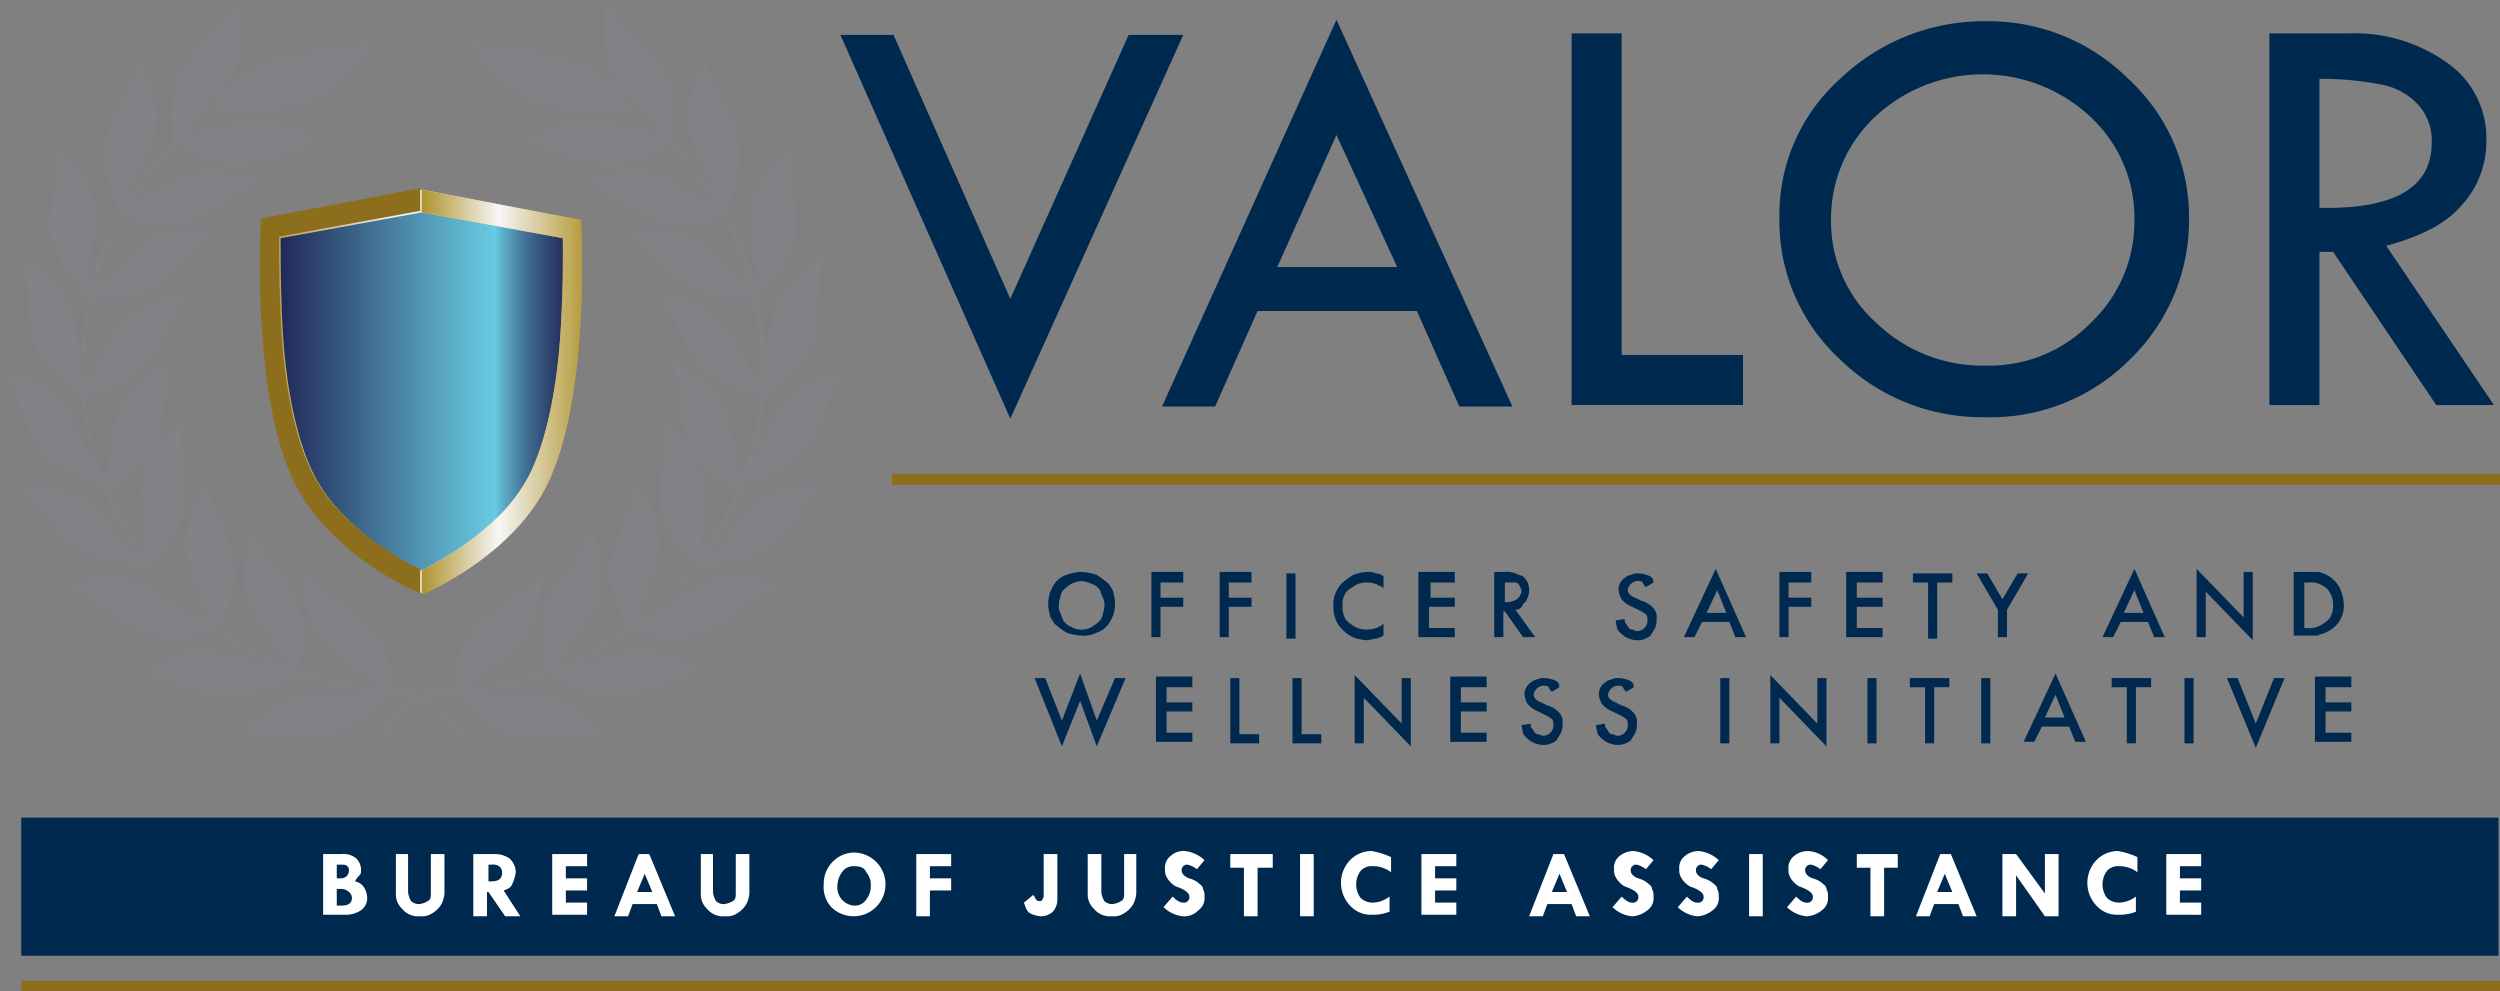 <svg xmlns="http://www.w3.org/2000/svg" xmlns:xlink="http://www.w3.org/1999/xlink" width="229.842" height="91.154" viewBox="0 0 229.842 91.154">
  <rect x="0" y="0" width="229.842" height="91.154" fill="#808080" stroke="none"/>
  <defs>
    <linearGradient id="linear-gradient" y1="0.499" x2="0.999" y2="0.499" gradientUnits="objectBoundingBox">
      <stop offset="0" stop-color="#1e2055"/>
      <stop offset="0.058" stop-color="#23305f"/>
      <stop offset="0.248" stop-color="#385c82"/>
      <stop offset="0.416" stop-color="#4b84a5"/>
      <stop offset="0.558" stop-color="#59a6c2"/>
      <stop offset="0.668" stop-color="#63bed7"/>
      <stop offset="0.732" stop-color="#66cbe2"/>
      <stop offset="0.753" stop-color="#5db1cb"/>
      <stop offset="0.823" stop-color="#447698"/>
      <stop offset="0.885" stop-color="#325078"/>
      <stop offset="0.936" stop-color="#273764"/>
      <stop offset="0.977" stop-color="#202759"/>
      <stop offset="1" stop-color="#1e2055"/>
      <stop offset="1" stop-color="#1e2155"/>
      <stop offset="1" stop-color="#1d2554"/>
      <stop offset="1" stop-color="#1a2b54"/>
      <stop offset="1" stop-color="#163352"/>
      <stop offset="1" stop-color="#103c51"/>
      <stop offset="1" stop-color="#08454e"/>
      <stop offset="1" stop-color="#034b4c"/>
    </linearGradient>
    <linearGradient id="linear-gradient-2" x1="-0.003" y1="0.502" x2="1" y2="0.502" gradientUnits="objectBoundingBox">
      <stop offset="0" stop-color="#af922a"/>
      <stop offset="0.455" stop-color="#f7f7f7"/>
      <stop offset="1" stop-color="#af922a"/>
    </linearGradient>
    <linearGradient id="linear-gradient-3" x1="-0.003" y1="0.5" x2="1" y2="0.5" xlink:href="#linear-gradient-2"/>
  </defs>
  <g id="VALOR_initiative" transform="translate(-3.1 -3.1)">
    <g id="Group_2309" data-name="Group 2309" transform="translate(80.365 4.913)">
      <path id="Path_7373" data-name="Path 7373" d="M58.5,5.4h4.881L74.12,29.667,85,5.4H90.02L74.12,40.685Z" transform="translate(-58.5 -4.005)" fill="#00294f"/>
      <path id="Path_7374" data-name="Path 7374" d="M95.739,4.4l16.178,35.564h-4.881l-3.905-8.786H88.486l-3.905,8.786H79.7Zm0,10.6L90.3,27.133h11.018Z" transform="translate(-50.133 -4.4)" fill="#00294f"/>
      <path id="Path_7375" data-name="Path 7375" d="M106.7,5.3h4.6V34.867H122.46v4.6H106.7Z" transform="translate(-39.477 -4.045)" fill="#00294f"/>
      <path id="Path_7376" data-name="Path 7376" d="M120.4,22.491A16.732,16.732,0,0,1,125.979,9.8a19.109,19.109,0,0,1,13.389-5.3,18.219,18.219,0,0,1,13.11,5.3,17.234,17.234,0,0,1,5.579,12.692,17.794,17.794,0,0,1-5.439,13.11,18.078,18.078,0,0,1-13.389,5.3,18.65,18.65,0,0,1-13.389-5.439A17.269,17.269,0,0,1,120.4,22.491Zm32.635.279a12.642,12.642,0,0,0-4.045-9.484,14.505,14.505,0,0,0-19.8,0,12.863,12.863,0,0,0-4.045,9.484,12.492,12.492,0,0,0,4.184,9.484,14.1,14.1,0,0,0,10.181,3.905,12.954,12.954,0,0,0,9.484-3.905A12.78,12.78,0,0,0,153.035,22.77Z" transform="translate(-34.07 -4.361)" fill="#00294f"/>
      <path id="Path_7377" data-name="Path 7377" d="M152.7,5.3h7.392a14.622,14.622,0,0,1,9.065,2.789,8.4,8.4,0,0,1,3.487,6.973,8.667,8.667,0,0,1-2.231,6c-1.534,1.813-3.905,2.929-6.973,3.766l9.9,14.644h-5.3l-9.484-14.086H157.3V39.47h-4.6Zm4.6,4.184V21.339c6.834.139,10.321-1.813,10.321-6a4.861,4.861,0,0,0-1.255-3.487,6.086,6.086,0,0,0-3.208-1.813A28.465,28.465,0,0,0,157.3,9.484Z" transform="translate(-21.322 -4.045)" fill="#00294f"/>
    </g>
    <line id="Line_26" data-name="Line 26" x2="227.89" transform="translate(5.053 93.754)" fill="none" stroke="#8d6e1d" stroke-width="1"/>
    <rect id="Rectangle_1756" data-name="Rectangle 1756" width="227.75" height="12.692" transform="translate(5.053 78.273)" fill="#00294f"/>
    <g id="Group_2310" data-name="Group 2310" transform="translate(32.807 81.341)">
      <path id="Path_7378" data-name="Path 7378" d="M24.4,59.4h1.674a1.851,1.851,0,0,1,1.395.418,1.507,1.507,0,0,1,.418.976c0,.279,0,.418-.139.558a1.925,1.925,0,0,0-.418.558,1.281,1.281,0,0,1,.837.558,1.982,1.982,0,0,1,.279.837,1.36,1.36,0,0,1-.558,1.255,2.505,2.505,0,0,1-1.534.418H24.4V59.4Zm1.255.976v1.255h.279a.839.839,0,0,0,.558-.139.725.725,0,0,0,.279-.558.512.512,0,0,0-.139-.418c-.139-.139-.279-.139-.558-.139h-.418Zm0,2.231v1.534h.418c.7,0,.976-.279.976-.7a.725.725,0,0,0-.279-.558,1.065,1.065,0,0,0-.7-.279Z" transform="translate(-24.4 -59.121)" fill="#fff"/>
      <path id="Path_7379" data-name="Path 7379" d="M29.1,59.4h1.255v3.487a1.982,1.982,0,0,0,.279.837,1.065,1.065,0,0,0,.7.279,1.982,1.982,0,0,0,.837-.279c.279-.139.279-.418.279-.837V59.4H33.7v3.626a2.586,2.586,0,0,1-.279.976,2.368,2.368,0,0,1-.837.837,1.677,1.677,0,0,1-1.116.279,1.9,1.9,0,0,1-1.674-.7,1.791,1.791,0,0,1-.558-1.395V59.4Z" transform="translate(-22.545 -59.121)" fill="#fff"/>
      <path id="Path_7380" data-name="Path 7380" d="M34.439,59.4h1.813a2.356,2.356,0,0,1,1.395.418,1.768,1.768,0,0,1,.558,1.255,3.548,3.548,0,0,1-.279.976c-.139.418-.418.558-.837.7l1.534,2.371H37.229l-1.534-2.231h-.139v2.231H34.3V59.4Zm1.255.976V61.91h.279c.7,0,.976-.279.976-.837a.725.725,0,0,0-.279-.558,1.045,1.045,0,0,0-.7-.139Z" transform="translate(-20.493 -59.121)" fill="#fff"/>
      <path id="Path_7381" data-name="Path 7381" d="M39.5,59.4h3.208v1.116H40.755v1.116h1.953v1.116H40.755v1.116h1.953v1.116H39.5Z" transform="translate(-18.44 -59.121)" fill="#fff"/>
      <path id="Path_7382" data-name="Path 7382" d="M45.831,59.4h.976l2.371,5.718H47.923L47.505,64H45.274l-.418,1.116H43.6Zm.558,1.813-.7,1.674h1.395Z" transform="translate(-16.822 -59.121)" fill="#fff"/>
      <path id="Path_7383" data-name="Path 7383" d="M49.2,59.4h1.255v3.487a1.982,1.982,0,0,0,.279.837,1.065,1.065,0,0,0,.7.279,1.982,1.982,0,0,0,.837-.279c.279-.139.279-.418.279-.837V59.4H53.8v3.626a2.586,2.586,0,0,1-.279.976,2.368,2.368,0,0,1-.837.837,1.677,1.677,0,0,1-1.116.279,1.9,1.9,0,0,1-1.674-.7,1.791,1.791,0,0,1-.558-1.395V59.4Z" transform="translate(-14.612 -59.121)" fill="#fff"/>
      <path id="Path_7384" data-name="Path 7384" d="M57.4,62.229a2.838,2.838,0,0,1,.837-2.092,2.754,2.754,0,0,1,1.953-.837A2.929,2.929,0,1,1,58.1,64.321,2.739,2.739,0,0,1,57.4,62.229Zm2.789-1.674a1.268,1.268,0,0,0-1.116.558,2.249,2.249,0,0,0-.418,1.255,1.679,1.679,0,0,0,1.534,1.813,1.268,1.268,0,0,0,1.116-.558,1.947,1.947,0,0,0,.418-1.255,1.7,1.7,0,0,0-.418-1.255C61.166,60.695,60.747,60.555,60.189,60.555Z" transform="translate(-11.376 -59.161)" fill="#fff"/>
      <path id="Path_7385" data-name="Path 7385" d="M63.5,59.4h3.208v1.116H64.755v1.116h1.953v1.116H64.755v2.371H63.5Z" transform="translate(-8.968 -59.121)" fill="#fff"/>
      <path id="Path_7386" data-name="Path 7386" d="M72.413,59.4h1.255v4.045A1.7,1.7,0,0,1,73.25,64.7a1.584,1.584,0,0,1-1.116.418,2.586,2.586,0,0,1-.976-.279c-.279-.139-.418-.558-.558-.976l.837-.7h0l.139.139a.487.487,0,0,0,.139.279c.139.139.139.139.279.139s.279,0,.279-.139a.512.512,0,0,0,.139-.418V59.4Z" transform="translate(-6.166 -59.121)" fill="#fff"/>
      <path id="Path_7387" data-name="Path 7387" d="M74.8,59.4h1.255v3.487a1.982,1.982,0,0,0,.279.837,1.065,1.065,0,0,0,.7.279,1.982,1.982,0,0,0,.837-.279c.279-.139.279-.418.279-.837V59.4h1.116v3.626a2.586,2.586,0,0,1-.279.976,2.368,2.368,0,0,1-.837.837,1.677,1.677,0,0,1-1.116.279,1.9,1.9,0,0,1-1.674-.7,1.791,1.791,0,0,1-.558-1.395Z" transform="translate(-4.508 -59.121)" fill="#fff"/>
      <path id="Path_7388" data-name="Path 7388" d="M83.566,60.037l-.7.837a2.156,2.156,0,0,0-.837-.418.493.493,0,0,0-.558.558c0,.279.279.558.7.7a2.271,2.271,0,0,1,.837.418c.139.139.418.279.418.558a1.257,1.257,0,0,1,.139.7,1.36,1.36,0,0,1-.558,1.255,1.791,1.791,0,0,1-1.395.558A3,3,0,0,1,79.8,64.36l.837-.976c.418.418.7.558.976.558a.493.493,0,0,0,.558-.558c0-.279-.279-.558-.976-.837a1.491,1.491,0,0,1-.7-.418,1.925,1.925,0,0,1-.418-.558,1.257,1.257,0,0,1-.139-.7,1.36,1.36,0,0,1,.558-1.255,1.7,1.7,0,0,1,1.255-.418A3.153,3.153,0,0,1,83.566,60.037Z" transform="translate(-2.535 -59.2)" fill="#fff"/>
      <path id="Path_7389" data-name="Path 7389" d="M84.2,59.4h3.905v1.255H86.71v4.463H85.455V60.655H84.2Z" transform="translate(-0.799 -59.121)" fill="#fff"/>
      <path id="Path_7390" data-name="Path 7390" d="M88.8,59.4h1.255v5.718H88.8Z" transform="translate(1.017 -59.121)" fill="#fff"/>
      <path id="Path_7391" data-name="Path 7391" d="M96.1,59.758v1.395a2.68,2.68,0,0,0-1.674-.558,1.373,1.373,0,0,0-1.116.418,2.092,2.092,0,0,0,0,2.51,1.584,1.584,0,0,0,1.116.418,2.6,2.6,0,0,0,1.534-.558v1.395a4.146,4.146,0,0,1-1.674.279,2.532,2.532,0,0,1-1.953-.837,3.033,3.033,0,0,1,0-4.184,2.754,2.754,0,0,1,1.953-.837A6.905,6.905,0,0,1,96.1,59.758Z" transform="translate(2.083 -59.2)" fill="#fff"/>
      <path id="Path_7392" data-name="Path 7392" d="M96.8,59.4h3.208v1.116H98.055v1.116h1.953v1.116H98.055v1.116h1.953v1.116H96.8Z" transform="translate(4.174 -59.121)" fill="#fff"/>
      <path id="Path_7393" data-name="Path 7393" d="M106.131,59.4h.976l2.371,5.718h-1.255L107.805,64h-2.231l-.418,1.116H103.9Zm.558,1.813-.7,1.674h1.395Z" transform="translate(6.977 -59.121)" fill="#fff"/>
      <path id="Path_7394" data-name="Path 7394" d="M113.166,60.037l-.7.837a2.156,2.156,0,0,0-.837-.418.493.493,0,0,0-.558.558c0,.279.279.558.7.7a2.271,2.271,0,0,1,.837.418c.139.139.418.279.418.558a1.257,1.257,0,0,1,.139.7,1.36,1.36,0,0,1-.558,1.255,2.478,2.478,0,0,1-1.395.558,3,3,0,0,1-1.813-.837l.837-.976c.418.418.7.558.976.558a.493.493,0,0,0,.558-.558c0-.279-.279-.558-.976-.837a1.491,1.491,0,0,1-.7-.418,1.925,1.925,0,0,1-.418-.558,1.257,1.257,0,0,1-.139-.7,1.359,1.359,0,0,1,.558-1.255,1.947,1.947,0,0,1,1.255-.418A3.153,3.153,0,0,1,113.166,60.037Z" transform="translate(9.147 -59.2)" fill="#fff"/>
      <path id="Path_7395" data-name="Path 7395" d="M117.466,60.037l-.7.837a2.156,2.156,0,0,0-.837-.418.493.493,0,0,0-.558.558c0,.279.279.558.7.7a2.271,2.271,0,0,1,.837.418c.139.139.418.279.418.558a1.257,1.257,0,0,1,.139.7,1.36,1.36,0,0,1-.558,1.255,2.478,2.478,0,0,1-1.395.558,3,3,0,0,1-1.813-.837l.837-.976c.418.418.7.558.976.558a.493.493,0,0,0,.558-.558c0-.279-.279-.558-.976-.837a1.491,1.491,0,0,1-.7-.418,1.925,1.925,0,0,1-.418-.558,1.257,1.257,0,0,1-.139-.7,1.359,1.359,0,0,1,.558-1.255,1.947,1.947,0,0,1,1.255-.418A3.153,3.153,0,0,1,117.466,60.037Z" transform="translate(10.844 -59.2)" fill="#fff"/>
      <path id="Path_7396" data-name="Path 7396" d="M118.4,59.4h1.255v5.718H118.4Z" transform="translate(12.699 -59.121)" fill="#fff"/>
      <path id="Path_7397" data-name="Path 7397" d="M124.666,60.037l-.7.837a2.156,2.156,0,0,0-.837-.418.493.493,0,0,0-.558.558c0,.279.279.558.7.7a2.27,2.27,0,0,1,.837.418c.139.139.418.279.418.558a1.257,1.257,0,0,1,.139.7,1.36,1.36,0,0,1-.558,1.255,2.478,2.478,0,0,1-1.395.558,3,3,0,0,1-1.813-.837l.837-.976c.418.418.7.558.976.558a.493.493,0,0,0,.558-.558c0-.279-.279-.558-.976-.837a1.491,1.491,0,0,1-.7-.418,1.926,1.926,0,0,1-.418-.558,1.257,1.257,0,0,1-.139-.7,1.359,1.359,0,0,1,.558-1.255,1.947,1.947,0,0,1,1.255-.418A2.766,2.766,0,0,1,124.666,60.037Z" transform="translate(13.686 -59.2)" fill="#fff"/>
      <path id="Path_7398" data-name="Path 7398" d="M125.4,59.4h3.905v1.255H128.05v4.463h-1.255V60.655h-1.255V59.4Z" transform="translate(15.462 -59.121)" fill="#fff"/>
      <path id="Path_7399" data-name="Path 7399" d="M131.631,59.4h.976l2.371,5.718h-1.255L133.305,64h-2.231l-.418,1.116H129.4Zm.418,1.813-.7,1.674h1.395Z" transform="translate(17.041 -59.121)" fill="#fff"/>
      <path id="Path_7400" data-name="Path 7400" d="M139.005,59.4h1.255v5.718h-1.255l-2.65-3.766v3.766H135.1V59.4h1.255l2.65,3.626Z" transform="translate(19.29 -59.121)" fill="#fff"/>
      <path id="Path_7401" data-name="Path 7401" d="M145.3,59.758v1.395a2.68,2.68,0,0,0-1.674-.558,1.373,1.373,0,0,0-1.116.418,2.092,2.092,0,0,0,0,2.51,1.584,1.584,0,0,0,1.116.418,2.6,2.6,0,0,0,1.534-.558v1.395a4.145,4.145,0,0,1-1.674.279,2.532,2.532,0,0,1-1.953-.837,3.033,3.033,0,0,1,0-4.184,2.754,2.754,0,0,1,1.953-.837A6.9,6.9,0,0,1,145.3,59.758Z" transform="translate(21.501 -59.2)" fill="#fff"/>
      <path id="Path_7402" data-name="Path 7402" d="M145.9,59.4h3.208v1.116h-1.953v1.116h1.953v1.116h-1.953v1.116h1.953v1.116H145.9Z" transform="translate(23.553 -59.121)" fill="#fff"/>
    </g>
    <g id="Group_2315" data-name="Group 2315" transform="translate(3.1 3.1)">
      <path id="Path_7403" data-name="Path 7403" d="M21,19.089l.837,17.294,3.626,8.368,5.858,5.021,3.487,1.813,5.3-3.347,4.463-4.184,2.65-6.416,1.953-11.994-.558-6.276L34.807,16.3Z" transform="translate(3.965 2.11)" fill="url(#linear-gradient)"/>
      <g id="Group_2314" data-name="Group 2314">
        <g id="Group_2312" data-name="Group 2312" transform="translate(23.89 17.294)">
          <g id="Group_2311" data-name="Group 2311" transform="translate(0.139 0.139)">
            <path id="Path_7404" data-name="Path 7404" d="M49.716,18.389,35.072,15.6,20.428,18.389S19.452,34.707,23.636,42.8c3.208,6.137,10.042,9.344,11.436,9.9,1.395-.558,8.368-3.905,11.436-9.9C50.692,34.707,49.716,18.389,49.716,18.389ZM47.9,27.455c-.279,6.276-1.395,11.3-2.929,14.365a15.068,15.068,0,0,1-2.929,3.905,27.521,27.521,0,0,1-3.626,2.929,37.259,37.259,0,0,1-3.347,1.953h0a18.233,18.233,0,0,1-3.347-1.953A18.536,18.536,0,0,1,28.1,45.725,15.069,15.069,0,0,1,25.17,41.82c-1.534-3.068-2.65-7.95-2.929-14.365-.139-3.068-.139-5.718-.139-7.392l12.97-2.371,12.97,2.371C48.043,21.737,48.043,24.386,47.9,27.455Z" transform="translate(-20.329 -15.6)" fill="url(#linear-gradient-2)"/>
          </g>
          <path id="Path_7405" data-name="Path 7405" d="M45.544,18.389,30.9,15.6v2.092l12.97,2.371a71.165,71.165,0,0,1-.139,7.392c-.279,6.276-1.395,11.3-2.929,14.365a15.069,15.069,0,0,1-2.929,3.905,27.521,27.521,0,0,1-3.626,2.929A37.259,37.259,0,0,1,30.9,50.606h0v2.231c1.395-.558,8.368-3.905,11.436-9.9C46.52,34.707,45.544,18.389,45.544,18.389Z" transform="translate(-16.018 -15.461)" fill="url(#linear-gradient-3)"/>
          <path id="Path_7406" data-name="Path 7406" d="M23.536,42.836c3.208,6.137,10.042,9.344,11.436,9.9V50.506h0a18.234,18.234,0,0,1-3.347-1.953A18.536,18.536,0,0,1,28,45.625,15.068,15.068,0,0,1,25.07,41.72c-1.534-3.068-2.65-7.95-2.929-14.365C22,24.286,22,21.637,22,19.963l12.97-2.371V15.5L20.328,18.289C20.328,18.429,19.352,34.747,23.536,42.836Z" transform="translate(-20.229 -15.5)" fill="#8d6e1d"/>
        </g>
        <g id="Group_2313" data-name="Group 2313">
          <path id="Path_7407" data-name="Path 7407" d="M62.348,49.822c-2.231,2.371-3.208,4.184-4.323,4.881a30.483,30.483,0,0,0,3.766-6.973c.837-.279,4.6-1.395,6-3.905,1.674-2.789,1.674-5.16,3.347-6.834,0,0-4.881.976-6.415,4.045-1.255,2.65-1.813,4.463-2.51,5.579a37.387,37.387,0,0,0,.976-3.766c.139-.976.279-2.092.418-3.068.558-.418,3.905-2.789,4.6-5.718.7-3.208,0-5.439.976-7.531,0,0-4.323,2.51-4.881,5.858-.418,2.789-.279,4.742-.558,5.858V36.991a33.7,33.7,0,0,0-.7-6.555c.558-.558,3.347-3.487,3.487-6.415,0-3.208-.976-5.439-.418-7.671,0,0-3.905,3.208-3.766,6.694.139,3.347.7,5.3.418,6.416a24.322,24.322,0,0,0-2.789-6.834c.418-.837,2.092-4.463,1.116-7.113-.976-3.068-2.65-4.742-2.789-7.113,0,0-2.65,4.323-1.395,7.531,1.116,2.789,2.231,4.463,2.51,5.718A28.4,28.4,0,0,0,55.1,16.07c.139-.837.558-4.742-1.116-7.113C52.028,6.308,49.936,5.192,49.1,3.1c0,0-1.116,4.881.976,7.531,1.813,2.371,3.347,3.487,4.045,4.6l-2.929-2.51h0c-.837-2.231-4.323-4.045-6.694-4.463-2.51-.558-8.229-1.395-8.229-1.395,1.116.976,1.953,3.208,5.16,5.16,2.789,1.674,8.229,1.255,9.623,1.116.976.7,1.953,1.534,2.929,2.371-.976-.139-2.65-.837-5.579-1.395-3.347-.7-7.252,2.51-7.252,2.51,2.371-.279,4.184,1.116,7.392,1.674,3.068.418,5.718-1.674,6.137-1.953A33.2,33.2,0,0,1,59,21.928c-.837-.418-2.371-1.395-4.881-2.65-3.068-1.534-7.531.7-7.531.7,2.231.279,3.766,2.092,6.834,3.347,2.65,1.116,5.718-.139,6.276-.418a26.573,26.573,0,0,1,2.51,6.555c-.7-.558-1.953-1.953-4.045-3.905-2.65-2.231-7.531-1.255-7.531-1.255,2.092.976,3.068,3.068,5.718,5.021a8.762,8.762,0,0,0,6.137,1.255,32.041,32.041,0,0,1,.7,6.276v1.534c-.558-.7-1.255-2.371-2.929-5.021-1.813-2.929-6.834-3.347-6.834-3.347,1.813,1.534,2.092,3.766,4.045,6.415,1.813,2.65,5.579,2.929,5.718,2.929-.139.976-.279,2.092-.418,3.068a26.586,26.586,0,0,1-1.395,4.742c-.279-.837-.418-2.789-1.116-5.718-.837-3.347-5.439-5.439-5.439-5.439,1.255,1.953.7,4.323,1.674,7.392.837,2.929,4.184,4.6,4.463,4.742a29.771,29.771,0,0,1-3.208,5.858c-.139-.837.279-2.789.279-5.858,0-3.487-3.905-6.555-3.905-6.555.7,2.231-.279,4.323-.139,7.671a8.093,8.093,0,0,0,3.208,5.579c-.139.139-.279.418-.418.558a26.2,26.2,0,0,1-4.881,4.742c.139-.976.976-2.65,1.813-5.579.976-3.347-1.953-7.392-1.953-7.392,0,2.371-1.395,4.184-2.231,7.252-.7,2.929,1.255,5.858,1.534,6.276a27.6,27.6,0,0,1-5.579,3.208,1.982,1.982,0,0,1-.837.279c.418-.837,1.674-2.231,3.208-4.881,1.813-2.929-.139-7.671-.139-7.671-.558,2.231-2.51,3.626-3.905,6.555-1.395,2.65-.279,5.858-.139,6.416A35.419,35.419,0,0,1,38.5,66a13.742,13.742,0,0,1-2.371.279c.7-.7,2.231-1.534,4.6-3.487,2.65-2.231,2.371-7.252,2.371-7.252-1.255,1.953-3.487,2.65-5.858,4.881-2.231,2.092-2.231,5.579-2.231,6h-.279a5.255,5.255,0,0,0-3.766,1.116A10.825,10.825,0,0,0,27.9,71.021h1.116a9.191,9.191,0,0,1,2.231-3.068c.976-.837,2.231-.837,3.487-.976h.558c.418.558,3.208,3.626,6.137,3.905,3.208.279,5.439-.558,7.671.139,0,0-2.929-4.045-6.416-4.184-3.068-.139-5.021.279-6.276,0,.7-.139,1.395-.139,2.092-.279a38.947,38.947,0,0,0,5.439-1.395c.837.558,4.184,2.51,6.973,1.953,3.208-.558,5.021-2.092,7.392-1.953,0,0-3.905-3.068-7.252-2.231-2.929.7-4.6,1.534-5.858,1.674.139-.139.418-.139.558-.279a27.605,27.605,0,0,0,5.579-3.208c.279.139,4.6,1.395,7.392-.139,2.929-1.534,4.184-3.487,6.416-4.045,0,0-4.742-1.813-7.671,0-2.789,1.674-4.184,3.068-5.3,3.487a33.149,33.149,0,0,0,5.021-4.881c.139-.139.279-.279.279-.418.139,0,4.742.139,7.113-2.092s3.068-4.463,5.16-5.579C69.74,47.73,64.719,47.311,62.348,49.822Z" transform="translate(6.688 -3.1)" fill="#808285"/>
          <path id="Path_7408" data-name="Path 7408" d="M11.886,49.822c2.231,2.371,3.208,4.184,4.323,4.881a30.483,30.483,0,0,1-3.766-6.973c-.837-.279-4.6-1.395-6-3.905-1.674-2.789-1.674-5.16-3.347-6.834,0,0,4.881.976,6.415,4.045,1.255,2.65,1.813,4.463,2.51,5.579a37.387,37.387,0,0,1-.976-3.766c-.139-.976-.279-2.092-.418-3.068-.558-.418-3.905-2.789-4.6-5.718-.7-3.208,0-5.439-.976-7.531,0,0,4.323,2.51,4.881,5.858.418,2.789.279,4.742.558,5.858V36.991a33.7,33.7,0,0,1,.7-6.555c-.558-.558-3.347-3.487-3.487-6.415,0-3.208.976-5.439.418-7.671,0,0,3.905,3.208,3.766,6.694-.279,3.347-.837,5.3-.558,6.415a24.322,24.322,0,0,1,2.789-6.834c-.418-.837-2.092-4.463-1.116-7.113.976-3.068,2.65-4.742,2.789-7.113,0,0,2.65,4.323,1.395,7.531-1.116,2.789-2.231,4.463-2.51,5.718A28.4,28.4,0,0,1,19,16.07c-.139-.837-.558-4.742,1.116-7.113C22.068,6.308,24.16,5.192,25,3.1c0,0,1.116,4.881-.976,7.531-1.813,2.371-3.347,3.487-4.045,4.6l2.929-2.51h0c.837-2.231,4.323-4.045,6.694-4.463,2.51-.558,8.229-1.395,8.229-1.395-1.116.976-1.953,3.208-5.16,5.16-2.789,1.674-8.229,1.255-9.623,1.116-.976.7-1.953,1.534-2.929,2.371.976-.139,2.65-.837,5.579-1.395,3.347-.7,7.252,2.51,7.252,2.51-2.231-.279-4.184,1.116-7.392,1.674-3.068.418-5.718-1.674-6.137-1.953a33.2,33.2,0,0,0-4.323,5.579c.837-.418,2.371-1.395,4.881-2.65,3.068-1.534,7.531.7,7.531.7-2.231.279-3.766,2.092-6.834,3.347-2.65,1.116-5.718-.139-6.276-.418a26.573,26.573,0,0,0-2.51,6.555c.7-.558,1.953-1.953,4.045-3.905,2.51-2.231,7.531-1.255,7.531-1.255-2.092.976-3.068,3.068-5.718,5.021a8.762,8.762,0,0,1-6.137,1.255,32.04,32.04,0,0,0-.7,6.276v1.534c.558-.7,1.255-2.371,2.929-5.021,1.813-2.929,6.834-3.347,6.834-3.347-1.813,1.534-2.092,3.766-4.045,6.416-1.813,2.65-5.579,2.929-5.718,2.929.139.976.279,2.092.418,3.068a26.586,26.586,0,0,0,1.395,4.742c.279-.837.418-2.789,1.116-5.718.837-3.347,5.439-5.439,5.439-5.439-1.255,1.953-.7,4.323-1.674,7.392-.837,2.929-4.184,4.6-4.463,4.742a29.771,29.771,0,0,0,3.208,5.858c.139-.837-.279-2.789-.279-5.858,0-3.487,3.905-6.555,3.905-6.555-.7,2.231.279,4.323.139,7.671a8.093,8.093,0,0,1-3.208,5.579c.139.139.279.418.418.558a26.2,26.2,0,0,0,4.881,4.742c-.139-.976-.976-2.65-1.813-5.579-.976-3.347,1.953-7.392,1.953-7.392,0,2.371,1.395,4.184,2.231,7.252.7,2.929-1.255,5.858-1.534,6.276a27.6,27.6,0,0,0,5.579,3.208,1.982,1.982,0,0,0,.837.279c-.418-.837-1.674-2.231-3.208-4.881-1.813-2.929.139-7.671.139-7.671.558,2.231,2.51,3.626,3.905,6.555,1.395,2.65.279,5.858.139,6.416A35.42,35.42,0,0,0,35.6,66a13.741,13.741,0,0,0,2.371.279c-.7-.7-2.231-1.534-4.6-3.487-2.65-2.231-2.371-7.252-2.371-7.252,1.255,1.953,3.487,2.65,5.858,4.881,2.231,2.092,2.231,5.579,2.231,6h.279a5.255,5.255,0,0,1,3.766,1.116A10.825,10.825,0,0,1,46.2,71.021H45.08a9.191,9.191,0,0,0-2.231-3.068c-.976-.837-2.231-.837-3.487-.976H38.8c-.418.558-3.208,3.626-6.137,3.905-3.208.279-5.439-.558-7.671.139,0,0,2.929-4.045,6.416-4.184,3.068-.139,5.021.279,6.276,0-.7-.139-1.395-.139-2.092-.279a38.946,38.946,0,0,1-5.439-1.395c-.837.558-4.184,2.51-6.973,1.953-3.208-.558-5.021-2.092-7.392-1.953,0,0,3.905-3.068,7.252-2.231,2.929.7,4.6,1.534,5.858,1.674-.139-.139-.418-.139-.558-.279a27.6,27.6,0,0,1-5.579-3.208c-.279.139-4.6,1.395-7.392-.139s-4.184-3.487-6.415-4.045c0,0,4.742-1.813,7.671,0,2.789,1.674,4.184,3.068,5.3,3.487a33.148,33.148,0,0,1-5.021-4.881c-.139-.139-.279-.279-.279-.418-.139,0-4.742.139-7.113-2.092s-3.068-4.463-5.16-5.579C4.495,47.73,9.515,47.311,11.886,49.822Z" transform="translate(-3.1 -3.1)" fill="#808285"/>
        </g>
      </g>
    </g>
    <line id="Line_27" data-name="Line 27" x2="147.835" transform="translate(85.107 47.172)" fill="none" stroke="#8d6e1d" stroke-width="1"/>
    <g id="Group_2316" data-name="Group 2316" transform="translate(98.217 55.4)">
      <path id="Path_7409" data-name="Path 7409" d="M75.268,40.8a4.955,4.955,0,0,1,1.395.279,7.736,7.736,0,0,1,1.116.837c.139.279.418.558.418.837a3.487,3.487,0,0,1,0,1.953,4.642,4.642,0,0,1-.418.837,2.169,2.169,0,0,1-1.116.837,2.515,2.515,0,0,1-1.395.279,4.955,4.955,0,0,1-1.395-.279,7.736,7.736,0,0,1-1.116-.837c-.139-.279-.418-.558-.418-.837a3.487,3.487,0,0,1,0-1.953,4.642,4.642,0,0,1,.418-.837,2.169,2.169,0,0,1,1.116-.837A4.126,4.126,0,0,1,75.268,40.8Zm0,.837a2.586,2.586,0,0,0-.976.279,3.042,3.042,0,0,0-.7.558,1.065,1.065,0,0,0-.279.7,1.517,1.517,0,0,0-.139.7,1.257,1.257,0,0,0,.139.7c.139.279.139.418.279.7a1.392,1.392,0,0,0,.7.558,1.848,1.848,0,0,0,1.953,0,3.043,3.043,0,0,0,.7-.558,1.065,1.065,0,0,0,.279-.7,1.516,1.516,0,0,0,.139-.7,1.257,1.257,0,0,0-.139-.7c-.139-.279-.139-.418-.279-.7a1.393,1.393,0,0,0-.7-.558A3.548,3.548,0,0,0,75.268,41.637Z" transform="translate(-70.945 -40.521)" fill="#00294f"/>
      <path id="Path_7410" data-name="Path 7410" d="M81.929,41.776H79.837v1.395h2.092v.837H79.837V46.8H79v-6h2.929Z" transform="translate(-68.261 -40.521)" fill="#00294f"/>
      <path id="Path_7411" data-name="Path 7411" d="M86.429,41.776H84.337v1.395h2.092v.837H84.337V46.8H83.5v-6h2.929Z" transform="translate(-66.485 -40.521)" fill="#00294f"/>
      <path id="Path_7412" data-name="Path 7412" d="M88.737,40.9v6H87.9v-6Z" transform="translate(-64.748 -40.482)" fill="#00294f"/>
      <path id="Path_7413" data-name="Path 7413" d="M95.6,42.334c-.139-.139-.279-.279-.418-.279s-.139-.139-.279-.139a2.58,2.58,0,0,0-1.674,0c-.279.139-.418.279-.7.418a1.392,1.392,0,0,0-.558.7,1.769,1.769,0,0,0-.139.837,2.723,2.723,0,0,0,.139.976,1.392,1.392,0,0,0,.558.7,3.048,3.048,0,0,0,.7.418,2.58,2.58,0,0,0,1.674,0,.487.487,0,0,0,.279-.139c.139,0,.279-.139.418-.279v1.116a2.356,2.356,0,0,1-.7.279c-.279,0-.558.139-.837.139a4.072,4.072,0,0,1-1.255-.279A2.925,2.925,0,0,1,91.7,45.96a2.248,2.248,0,0,1-.558-.976A3.071,3.071,0,0,1,91,43.868a2.374,2.374,0,0,1,.139-.976,3.5,3.5,0,0,1,.558-.976,7.735,7.735,0,0,1,1.116-.837,4.072,4.072,0,0,1,1.255-.279,1.769,1.769,0,0,1,.837.139,1.065,1.065,0,0,1,.7.279Z" transform="translate(-63.525 -40.521)" fill="#00294f"/>
      <path id="Path_7414" data-name="Path 7414" d="M100.087,41.776H97.716v1.395h2.231v.837H97.576V45.96h2.371V46.8H96.6v-6h3.347v.976Z" transform="translate(-61.315 -40.521)" fill="#00294f"/>
      <path id="Path_7415" data-name="Path 7415" d="M103.553,44.287l1.813,2.51H104.25l-1.674-2.371h-.139V46.8H101.6v-6h.976a2.068,2.068,0,0,1,.976.139c.279.139.418.139.7.279a1.926,1.926,0,0,1,.418.558,1.813,1.813,0,0,1,0,1.395c-.139.279-.139.418-.418.558A.712.712,0,0,1,103.553,44.287Zm-1.116-.7h.279a2.016,2.016,0,0,0,.976-.279l.279-.279c0-.139.139-.279.139-.418,0-.279-.139-.418-.279-.7a.512.512,0,0,0-.418-.139h-.837v1.813Z" transform="translate(-59.341 -40.521)" fill="#00294f"/>
      <path id="Path_7416" data-name="Path 7416" d="M113.087,41.737l-.7.418c-.139-.139-.279-.279-.279-.418-.139-.139-.279-.139-.558-.139a.986.986,0,0,0-.837.837c0,.279.279.558.7.7l.558.279a2.2,2.2,0,0,1,1.116.7,1.177,1.177,0,0,1,.279.976,1.769,1.769,0,0,1-.139.837c-.139.279-.279.418-.418.7a1.947,1.947,0,0,1-1.255.418,2.24,2.24,0,0,1-1.534-.7c-.139-.139-.279-.279-.279-.418a6.041,6.041,0,0,1-.139-.7l.837-.139c0,.139,0,.418.139.418,0,.139.139.139.139.279.139.139.139.279.418.279.139,0,.279.139.418.139a.953.953,0,0,0,.976-.976c0-.279,0-.418-.139-.558a3.048,3.048,0,0,0-.7-.418l-.558-.279a2.5,2.5,0,0,1-.976-.7,1.982,1.982,0,0,1-.279-.837,1.268,1.268,0,0,1,.558-1.116,1.057,1.057,0,0,1,.558-.279,1.257,1.257,0,0,1,.7-.139,2.627,2.627,0,0,1,1.116.279l.279.279C112.947,41.458,113.087,41.6,113.087,41.737Z" transform="translate(-56.184 -40.482)" fill="#00294f"/>
      <path id="Path_7417" data-name="Path 7417" d="M118.284,45.481h-2.51l-.7,1.395H114.1l2.929-6.276,2.789,6.276h-.976Zm-.279-.837-.837-2.092-.976,2.092Z" transform="translate(-54.408 -40.6)" fill="#00294f"/>
      <path id="Path_7418" data-name="Path 7418" d="M123.329,41.776h-2.092v1.395h2.092v.837h-2.092V46.8H120.4v-6h2.929Z" transform="translate(-51.921 -40.521)" fill="#00294f"/>
      <path id="Path_7419" data-name="Path 7419" d="M128.147,41.776h-2.371v1.395h2.371v.837h-2.371V45.96h2.371V46.8H124.8v-6h3.347Z" transform="translate(-50.185 -40.521)" fill="#00294f"/>
      <path id="Path_7420" data-name="Path 7420" d="M131.431,41.737V46.9h-.837v-5.16H129.2V40.9h3.626v.837Z" transform="translate(-48.448 -40.482)" fill="#00294f"/>
      <path id="Path_7421" data-name="Path 7421" d="M135.353,44.247,133.4,40.9h.976l1.395,2.371,1.395-2.371h.976l-1.953,3.347v2.51h-.837Z" transform="translate(-46.791 -40.482)" fill="#00294f"/>
      <path id="Path_7422" data-name="Path 7422" d="M145.884,45.481h-2.51l-.7,1.395H141.7l2.929-6.276,2.789,6.276h-.976Zm-.418-.837-.837-2.092-.976,2.092Z" transform="translate(-43.515 -40.6)" fill="#00294f"/>
      <path id="Path_7423" data-name="Path 7423" d="M147.9,46.876V40.6l4.324,4.463V40.879h.837v6.276l-4.324-4.463v4.184Z" transform="translate(-41.068 -40.6)" fill="#00294f"/>
      <path id="Path_7424" data-name="Path 7424" d="M154.3,46.8v-6h2.231a2.657,2.657,0,0,1,1.395.7,2.5,2.5,0,0,1,.7.976,4.072,4.072,0,0,1,.279,1.255,2.6,2.6,0,0,1-.976,2.231,3.049,3.049,0,0,1-.7.418c-.279.139-.558.139-.7.279H154.3Zm.837-.837h.418a2.068,2.068,0,0,0,.976-.139,3.048,3.048,0,0,0,.7-.418,1.392,1.392,0,0,0,.558-.7,2.58,2.58,0,0,0,0-1.674,3.048,3.048,0,0,0-.418-.7,3.05,3.05,0,0,0-.7-.418,2.068,2.068,0,0,0-.976-.139h-.418V45.96Z" transform="translate(-38.542 -40.521)" fill="#00294f"/>
      <path id="Path_7425" data-name="Path 7425" d="M72.276,47.918l1.534,3.905L75.484,47.5l1.534,4.323,1.674-3.905h.976l-2.65,6.276L75.484,50.01,73.81,54.194,71.3,47.918Z" transform="translate(-71.3 -37.877)" fill="#00294f"/>
      <path id="Path_7426" data-name="Path 7426" d="M82.647,48.676H80.276v1.395h2.371v.837H80.276V52.86h2.371V53.7H79.3v-6h3.347Z" transform="translate(-68.143 -37.798)" fill="#00294f"/>
      <path id="Path_7427" data-name="Path 7427" d="M85.037,47.8v5.16H86.85V53.8H84.2v-6Z" transform="translate(-66.209 -37.758)" fill="#00294f"/>
      <path id="Path_7428" data-name="Path 7428" d="M89.137,47.8v5.16H90.95V53.8H88.3v-6Z" transform="translate(-64.591 -37.758)" fill="#00294f"/>
      <path id="Path_7429" data-name="Path 7429" d="M92.4,53.876V47.6l4.323,4.463V47.879h.837v6.276l-4.323-4.463v4.184Z" transform="translate(-62.972 -37.837)" fill="#00294f"/>
      <path id="Path_7430" data-name="Path 7430" d="M102.047,48.676H99.676v1.395h2.371v.837H99.676V52.86h2.371V53.7H98.7v-6h3.347Z" transform="translate(-60.486 -37.798)" fill="#00294f"/>
      <path id="Path_7431" data-name="Path 7431" d="M106.887,48.637l-.7.418c-.139-.139-.279-.279-.279-.418-.139-.139-.279-.139-.558-.139a.986.986,0,0,0-.837.837c0,.279.279.558.7.7l.558.279a2.2,2.2,0,0,1,1.116.7,1.177,1.177,0,0,1,.279.976,1.769,1.769,0,0,1-.139.837c-.139.279-.279.418-.418.7a1.947,1.947,0,0,1-1.255.418,2.24,2.24,0,0,1-1.534-.7c-.139-.139-.279-.279-.279-.418a6.04,6.04,0,0,1-.139-.7l.837-.139c0,.139,0,.418.139.418,0,.139.139.139.139.279.139.139.139.279.418.279.139,0,.279.139.418.139a.953.953,0,0,0,.976-.976c0-.279,0-.418-.139-.558a3.048,3.048,0,0,0-.7-.418l-.558-.279a2.5,2.5,0,0,1-.976-.7,1.982,1.982,0,0,1-.279-.837,1.268,1.268,0,0,1,.558-1.116,1.057,1.057,0,0,1,.558-.279,1.257,1.257,0,0,1,.7-.139,2.627,2.627,0,0,1,1.116.279l.279.279C106.747,48.358,106.887,48.5,106.887,48.637Z" transform="translate(-58.631 -37.758)" fill="#00294f"/>
      <path id="Path_7432" data-name="Path 7432" d="M111.787,48.637l-.7.418c-.139-.139-.279-.279-.279-.418-.139-.139-.279-.139-.558-.139a.986.986,0,0,0-.837.837c0,.279.279.558.7.7l.558.279a2.2,2.2,0,0,1,1.116.7,1.177,1.177,0,0,1,.279.976,1.769,1.769,0,0,1-.139.837c-.139.279-.279.418-.418.7a1.947,1.947,0,0,1-1.255.418,2.24,2.24,0,0,1-1.534-.7c-.139-.139-.279-.279-.279-.418a6.04,6.04,0,0,1-.139-.7l.837-.139c0,.139,0,.418.139.418,0,.139.139.139.139.279.139.139.139.279.418.279.139,0,.279.139.418.139a.953.953,0,0,0,.976-.976c0-.279,0-.418-.139-.558a3.049,3.049,0,0,0-.7-.418l-.558-.279a2.5,2.5,0,0,1-.976-.7,1.983,1.983,0,0,1-.279-.837,1.268,1.268,0,0,1,.558-1.116,1.057,1.057,0,0,1,.558-.279,1.257,1.257,0,0,1,.7-.139,2.627,2.627,0,0,1,1.116.279l.279.279C111.647,48.358,111.787,48.5,111.787,48.637Z" transform="translate(-56.697 -37.758)" fill="#00294f"/>
      <path id="Path_7433" data-name="Path 7433" d="M117.337,47.8v6H116.5v-6Z" transform="translate(-53.461 -37.758)" fill="#00294f"/>
      <path id="Path_7434" data-name="Path 7434" d="M119.8,53.876V47.6l4.323,4.463V47.879h.837v6.276l-4.323-4.463v4.184Z" transform="translate(-52.158 -37.837)" fill="#00294f"/>
      <path id="Path_7435" data-name="Path 7435" d="M127.037,47.8v6H126.2v-6Z" transform="translate(-49.632 -37.758)" fill="#00294f"/>
      <path id="Path_7436" data-name="Path 7436" d="M131.232,48.637V53.8h-.837v-5.16H129V47.8h3.626v.837Z" transform="translate(-48.527 -37.758)" fill="#00294f"/>
      <path id="Path_7437" data-name="Path 7437" d="M134.537,47.8v6H133.7v-6Z" transform="translate(-46.672 -37.758)" fill="#00294f"/>
      <path id="Path_7438" data-name="Path 7438" d="M140.684,52.381h-2.51l-.7,1.395H136.5l2.929-6.276,2.789,6.276h-.976Zm-.418-.837-.837-2.092-.976,2.092Z" transform="translate(-45.567 -37.877)" fill="#00294f"/>
      <path id="Path_7439" data-name="Path 7439" d="M144.531,48.637V53.8h-.837v-5.16H142.3V47.8h3.626v.837Z" transform="translate(-43.278 -37.758)" fill="#00294f"/>
      <path id="Path_7440" data-name="Path 7440" d="M147.937,47.8v6H147.1v-6Z" transform="translate(-41.384 -37.758)" fill="#00294f"/>
      <path id="Path_7441" data-name="Path 7441" d="M150.876,47.8l1.674,4.184,1.674-4.184h.976l-2.65,6.415L149.9,47.8Z" transform="translate(-40.279 -37.758)" fill="#00294f"/>
      <path id="Path_7442" data-name="Path 7442" d="M159.047,48.676h-2.371v1.395h2.371v.837h-2.371V52.86h2.371V53.7H155.7v-6h3.347Z" transform="translate(-37.99 -37.798)" fill="#00294f"/>
    </g>
  </g>
</svg>
